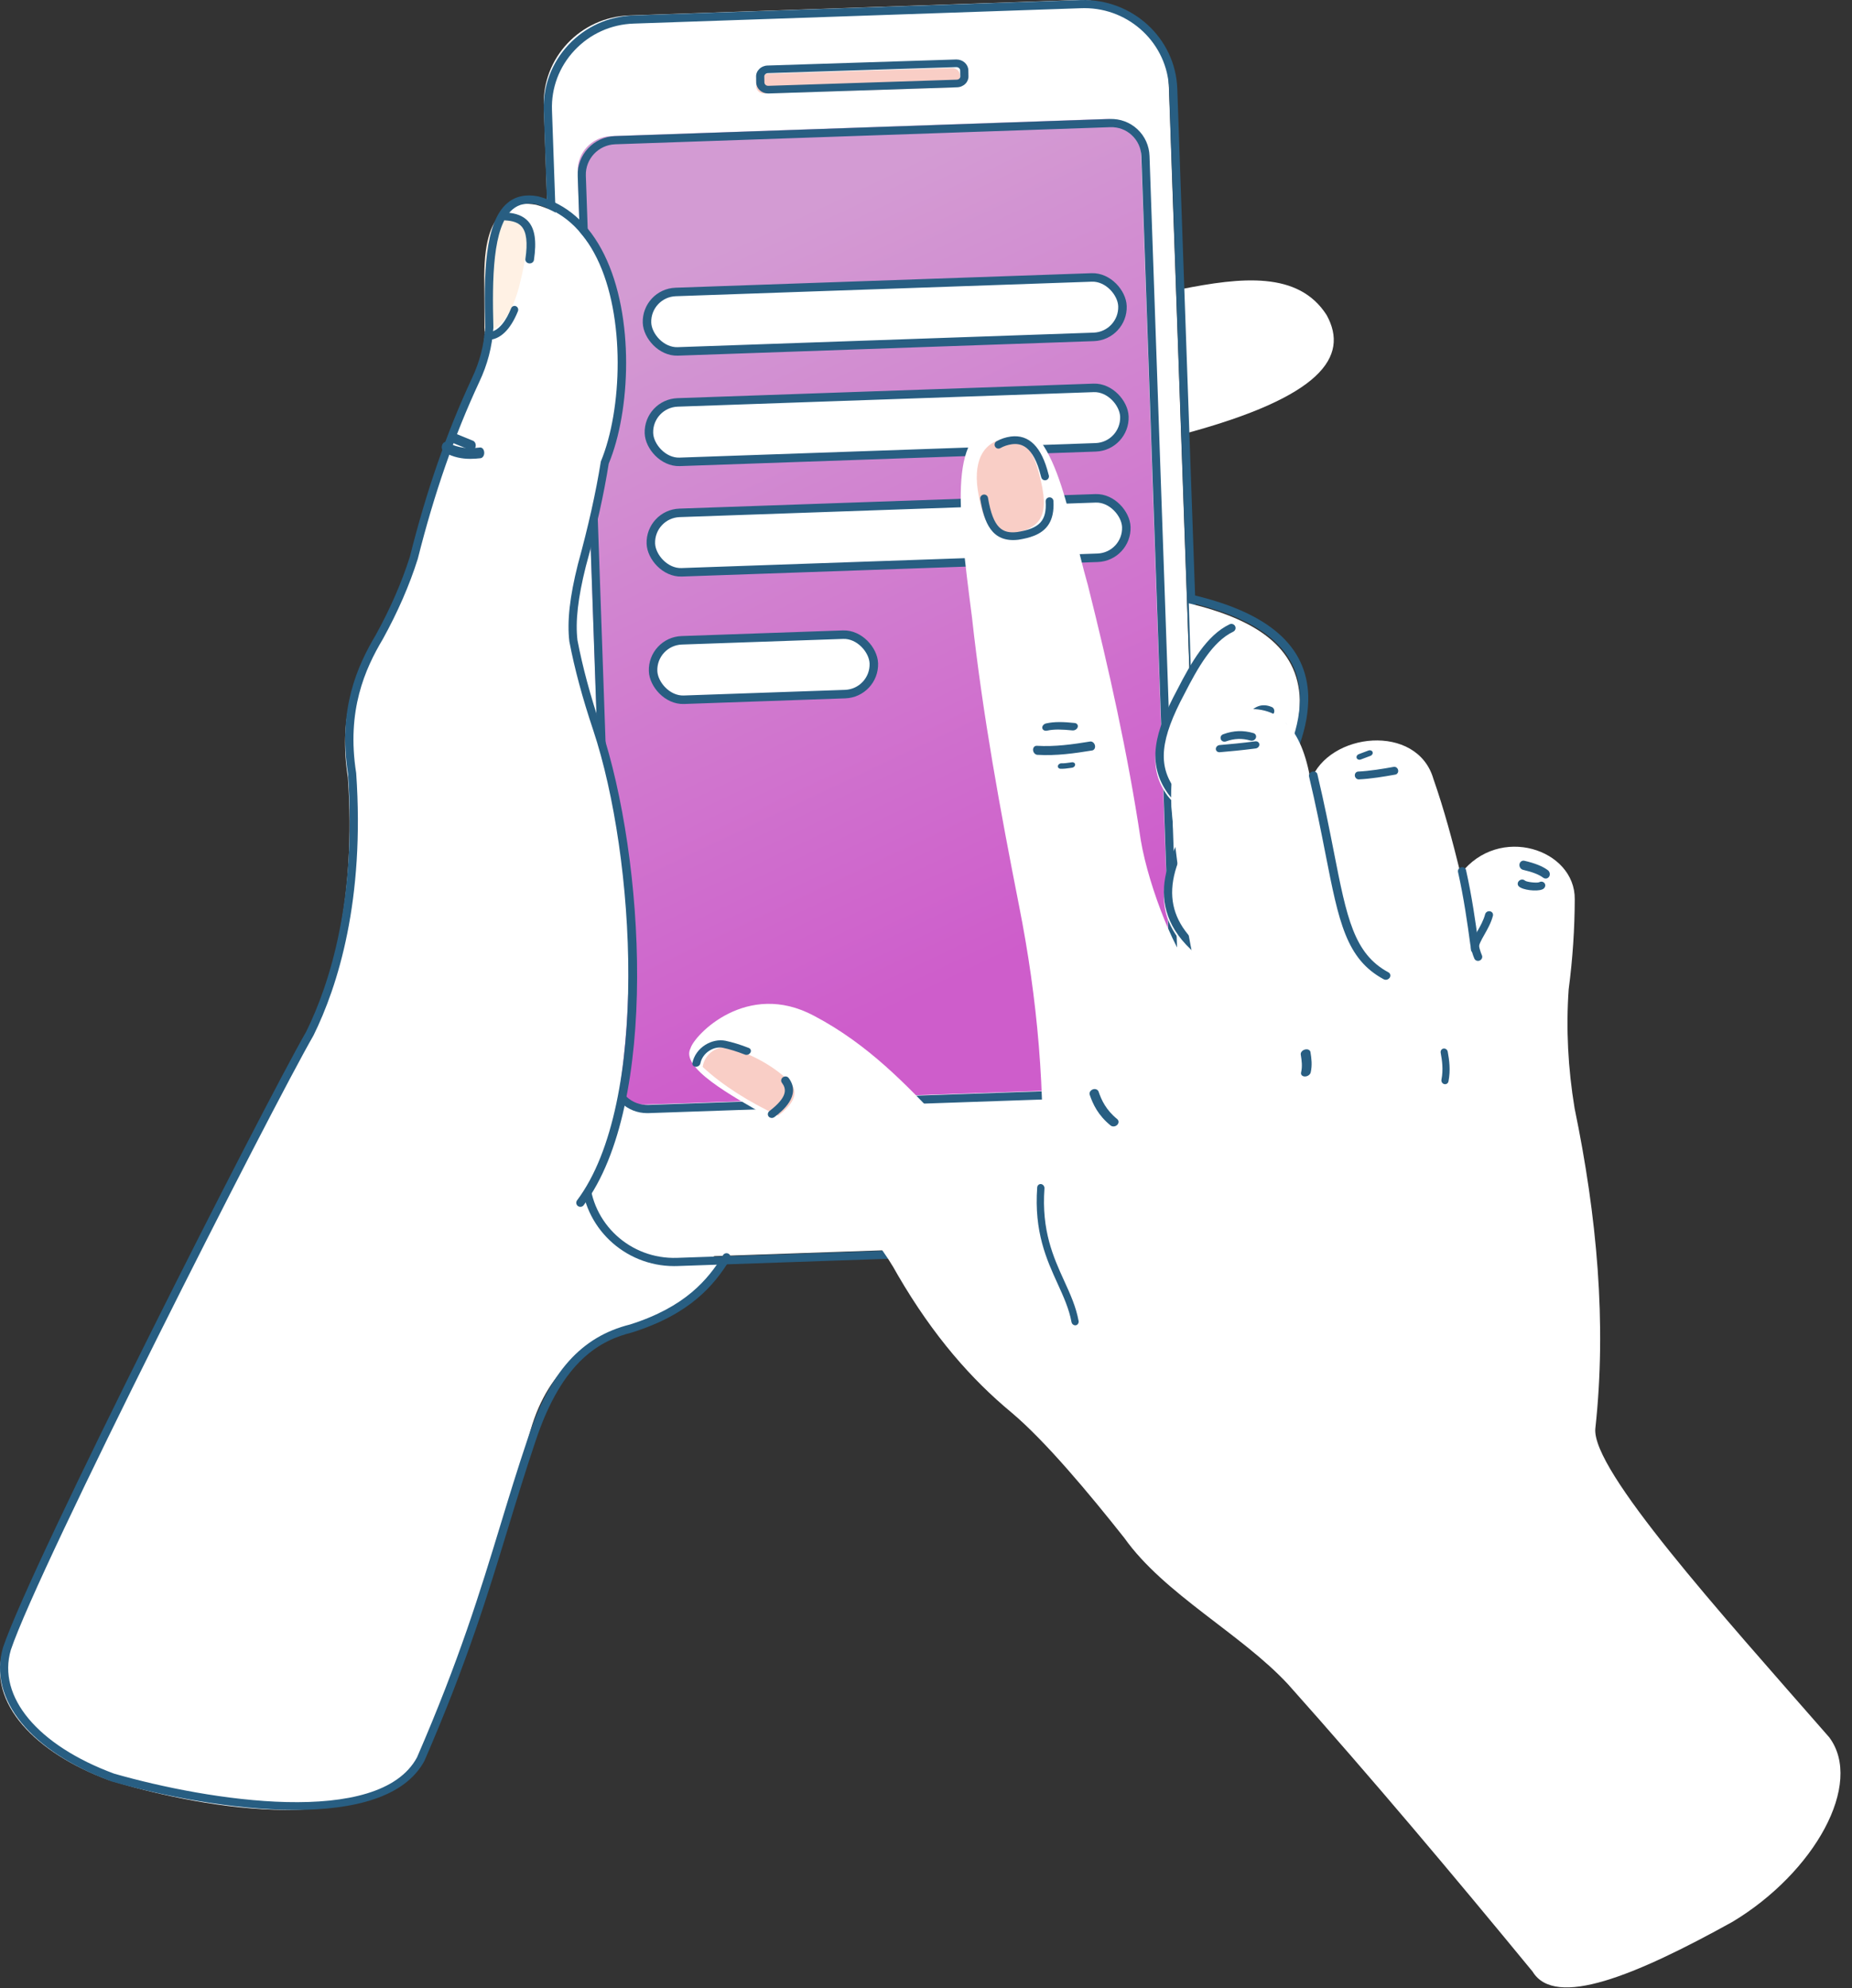 <svg xmlns:xlink="http://www.w3.org/1999/xlink" xmlns="http://www.w3.org/2000/svg" version="1.1" viewBox="0 0 218 234" height="234px" width="218px">
    
    <rect x="0" y="0" width="218" height="234" fill="#333333" stroke="none"/>
    
    <title>E066D0EB-DC4C-4920-B839-D3C8F501A447</title>
    <desc>Created with sketchtool.</desc>
    <defs>
        <linearGradient id="linearGradient-1" y2="9.257%" x2="38.645%" y1="87.961%" x1="61.102%">
            <stop offset="0%" stop-color="#CE5DCB"></stop>
            <stop offset="100%" stop-color="#D39BD3"></stop>
        </linearGradient>
        <polygon points="0.385 0.334 18.8 0.334 18.8 19.121 0.385 19.121" id="path-2"></polygon>
        <polygon points="0 0.865 104.566 0.865 104.566 199 0 199" id="path-4"></polygon>
    </defs>
    <g fill-rule="evenodd" fill="none" stroke-width="1" stroke="none" id="Page-1">
        <g transform="translate(-226, -1071)" id="How-It-Works">
            <g transform="translate(226, 1071)" id="Group-5">
                <g id="Group-66">
                    <path fill="#FFFFFF" id="Fill-1" d="M68.874,140.325 C76.446,127.745 74.528,100.472 69.782,86.239 C68.542,82.544 67.604,79.094 66.984,75.859 C66.681,73.271 67.172,70.223 67.979,67.003 C69.09,62.963 70.042,58.909 70.691,54.869 C74.24,46.372 73.922,27.078 62.758,24.102 C57.147,23.009 56.873,30.874 57.089,39.068 C56.931,41.383 56.339,43.41 55.474,45.236 C52.3,52.036 49.993,59.024 48.204,66.126 C47.223,69.231 45.853,72.337 44.136,75.442 C41.569,79.741 39.867,84.658 40.949,91.487 C41.929,105.634 39.088,115.712 35.972,122.038 C30.65,131.282 3.59,184.635 0.33,194.339 C-1.459,200.464 4.21,206.315 12.778,209.478 C22.471,212.483 42.795,216.508 49.012,207.336 C56.512,190.831 58.604,181.687 62.066,169.812 C63.897,161.66 68.614,158.196 73.764,156.7 C80.629,154.529 83.298,151.108 85,148.333 L68.874,140.325 Z"></path>
                    <path fill="#FFFFFF" id="Fill-3" d="M139.008,34.036 C146.101,32.626 152.845,31.877 156.166,37.09 C158.864,42.012 155.441,46.712 139.589,51 C139.531,50.896 138.921,34.052 139.008,34.036"></path>
                    <path fill="#FFFFFF" id="Fill-5" d="M64.006,12.5 L68.419,138.027 C68.621,143.728 73.466,148.195 79.235,147.993 L131.899,146.184 C137.667,145.997 142.195,141.201 141.994,135.5 L137.581,9.973 C137.379,4.272 132.534,-0.195 126.765,0.007 L74.101,1.816 C68.333,2.003 63.805,6.799 64.006,12.5"></path>
                    <path fill="#285E82" id="Fill-7" d="M127.648,0.959 C127.529,0.959 127.412,0.962 127.293,0.966 L74.605,2.776 C71.93,2.863 69.453,3.982 67.628,5.925 C65.823,7.848 64.88,10.349 64.974,12.965 L69.388,138.527 C69.58,143.959 74.184,148.223 79.709,148.03 L132.394,146.22 C135.07,146.133 137.547,145.015 139.372,143.073 C141.177,141.148 142.119,138.649 142.027,136.032 L137.612,10.471 C137.423,5.157 132.987,0.959 127.648,0.959 M79.348,149 C73.493,149 68.628,144.395 68.422,138.56 L64.007,13 C63.905,10.125 64.94,7.38 66.923,5.267 C68.924,3.137 71.64,1.909 74.573,1.814 L127.258,0.004 C133.271,-0.155 138.367,4.474 138.579,10.438 L142.993,135.999 C143.094,138.872 142.06,141.618 140.078,143.73 C138.077,145.861 135.36,147.088 132.427,147.183 L79.742,148.993 C79.611,148.997 79.48,149 79.348,149"></path>
                    <path fill="url(#linearGradient-1)" id="Fill-9" d="M68.002,20.19 L71.687,126.11 C71.76,128.341 73.629,130.082 75.857,129.997 L134.112,127.981 C136.341,127.896 138.069,126.024 137.998,123.808 L134.313,17.888 C134.242,15.659 132.369,13.918 130.157,14.003 L71.901,16.019 C69.673,16.104 67.931,17.974 68.002,20.19"></path>
                    <path fill="#285E82" id="Fill-11" d="M68.96,20.657 L72.647,126.611 C72.677,127.557 73.073,128.431 73.759,129.077 C74.457,129.73 75.365,130.067 76.322,130.033 L134.615,128.018 C136.567,127.943 138.103,126.293 138.04,124.34 L134.353,18.388 C134.323,17.443 133.927,16.566 133.237,15.92 C132.544,15.268 131.651,14.938 130.691,14.967 L72.398,16.982 C70.44,17.057 68.897,18.708 68.96,20.658 L68.96,20.657 Z M76.181,131 C75.033,131 73.947,130.571 73.106,129.782 C72.231,128.96 71.728,127.846 71.689,126.644 L68.002,20.689 C67.922,18.21 69.88,16.114 72.364,16.018 L130.656,14.003 C131.845,13.962 133.009,14.387 133.892,15.215 C134.768,16.036 135.271,17.152 135.311,18.355 L138.998,124.308 C139.076,126.79 137.127,128.886 134.651,128.982 L76.358,130.997 C76.298,130.999 76.239,131 76.181,131 L76.181,131 Z"></path>
                    <path fill="#F9CEC6" id="Fill-13" d="M104.354,133.596 L100.551,137.338 C99.778,138.096 99.823,139.292 100.657,140.007 L104.741,143.488 C105.561,144.204 106.871,144.162 107.647,143.406 L111.448,139.664 C112.222,138.893 112.178,137.71 111.342,136.994 L107.258,133.5 C106.439,132.798 105.129,132.84 104.354,133.596"></path>
                    <path fill="#285E82" id="Fill-15" d="M104.213,133.384 L100.415,137.149 C100.134,137.426 99.985,137.789 100,138.169 C100.013,138.554 100.189,138.913 100.496,139.178 L104.576,142.679 C105.204,143.23 106.188,143.2 106.781,142.617 L110.577,138.853 C111.167,138.263 111.133,137.373 110.498,136.824 L106.416,133.309 C105.793,132.769 104.806,132.804 104.213,133.384 M105.642,144 C105.013,144 104.386,143.787 103.895,143.358 L99.818,139.858 C99.313,139.422 99.024,138.834 99.001,138.2 C98.979,137.568 99.223,136.97 99.69,136.512 L103.489,132.747 C104.451,131.799 106.071,131.747 107.096,132.628 L111.178,136.144 C112.222,137.047 112.279,138.515 111.307,139.486 L107.507,143.254 C107.002,143.749 106.322,144 105.642,144"></path>
                    <path fill="#F9CEC6" id="Fill-17" d="M89.001,9.533 L89.016,10.208 C89.045,10.661 89.461,11.013 89.963,11 L112.123,10.299 C112.625,10.285 113.027,9.909 112.999,9.454 L112.984,8.78 C112.955,8.338 112.539,7.989 112.037,8 L89.877,8.689 C89.375,8.701 88.973,9.09 89.001,9.533"></path>
                    <path fill="#285E82" id="Fill-19" d="M112.579,7.899 L112.568,7.899 L90.377,8.61 C90.261,8.613 90.15,8.661 90.071,8.742 C89.995,8.818 89.958,8.912 89.963,9.007 L89.965,9.025 L89.979,9.721 C89.992,9.931 90.186,10.101 90.42,10.101 L90.433,10.101 L112.622,9.376 C112.745,9.374 112.854,9.325 112.933,9.246 C113.006,9.172 113.042,9.077 113.035,8.978 L113.022,8.263 C113.009,8.068 112.811,7.899 112.579,7.899 L112.579,7.899 Z M90.423,11 C89.672,11 89.061,10.461 89.016,9.756 L89.002,9.05 C88.983,8.712 89.111,8.387 89.363,8.134 C89.614,7.875 89.973,7.721 90.346,7.711 L112.538,7 L112.579,7 C113.327,7 113.938,7.533 113.984,8.228 L113.998,8.944 C114.018,9.27 113.892,9.6 113.641,9.854 C113.39,10.11 113.029,10.265 112.655,10.275 L90.464,11 L90.423,11 Z"></path>
                    <path fill="#FFFFFF" id="Fill-21" d="M143.451,111.477 L145.544,111.665 L147.533,111 C151.184,117.825 152.683,124.345 148.366,126.415 C143.972,128.076 141.463,126.01 140.468,122.626 C139.281,118.78 140.379,115.018 143.451,111.477"></path>
                    <path fill="#285E82" id="Fill-23" d="M145.992,128 C145.145,128 144.367,127.829 143.664,127.487 C142.189,126.773 141.09,125.314 140.491,123.266 C139.278,119.326 140.314,115.415 143.573,111.651 C143.75,111.444 144.066,111.422 144.274,111.593 C144.483,111.766 144.51,112.073 144.333,112.276 C141.304,115.776 140.334,119.38 141.447,122.993 C141.969,124.777 142.888,126.03 144.106,126.619 C145.329,127.212 146.872,127.164 148.684,126.476 C149.67,126.002 150.344,125.239 150.706,124.162 C151.587,121.539 150.48,117.117 147.594,111.711 C147.466,111.473 147.561,111.179 147.804,111.056 C148.046,110.931 148.347,111.022 148.475,111.26 C150.605,115.251 152.887,120.782 151.651,124.464 C151.207,125.785 150.344,126.761 149.084,127.365 C147.966,127.788 146.936,128 145.992,128"></path>
                    <path fill="#FFFFFF" id="Fill-25" d="M23,149.28 C26.243,139.612 31.326,130.876 36.596,121.668 C39.68,115.364 42.493,105.325 41.522,91.232 C40.451,84.429 42.136,79.53 44.678,75.248 C46.377,72.153 47.734,69.059 48.705,65.965 C50.476,58.891 52.76,51.929 55.902,45.156 C56.759,43.336 57.344,41.316 57.502,39.012 C57.287,30.848 57.559,23.013 63.114,24.102 C74.167,27.066 74.481,46.287 70.968,54.751 C70.325,58.777 69.383,62.816 68.283,66.839 C67.484,70.049 66.999,73.085 67.299,75.663 C67.912,78.886 68.84,82.322 70.068,86.003 C74.909,101.872 74.938,119.661 72.011,133.427 L57.344,168 L23,149.28 Z"></path>
                    <path fill="#FFF1E4" id="Fill-27" d="M57.029,39 C59.038,38.986 60.378,36.511 61.119,33.675 C62.725,27.336 62.152,25.167 59.263,25 C57.935,25.973 57.029,28.059 57,32.438 L57.029,39 Z"></path>
                    <path fill="#285E82" id="Fill-29" d="M34.713,213 C27.365,213 19.029,211.336 13.133,209.649 C3.589,206.125 -1.417,199.946 0.351,193.894 C3.696,183.925 31.079,130.039 36.05,121.398 C38.848,115.713 41.985,105.809 40.966,91.085 C39.757,83.463 42.072,78.343 44.222,74.74 C45.94,71.625 47.298,68.516 48.246,65.514 C50.198,57.743 52.588,50.874 55.54,44.541 C56.454,42.611 56.969,40.649 57.112,38.537 C56.949,32.402 57.016,26.179 59.722,23.898 C60.676,23.089 61.899,22.827 63.36,23.111 C66.722,24.007 69.322,26.308 71.123,29.956 C74.736,37.28 74.209,48.436 71.65,54.572 C71.087,58.161 70.195,62.151 68.956,66.665 C68.028,70.367 67.715,73.13 67.974,75.348 C68.579,78.502 69.489,81.88 70.752,85.643 C75.895,101.112 77.605,129.972 68.704,141.837 C68.541,142.051 68.24,142.092 68.026,141.933 C67.813,141.774 67.769,141.471 67.93,141.257 C76.514,129.815 74.791,100.858 69.834,85.948 C68.559,82.145 67.637,78.725 67.019,75.495 C66.739,73.122 67.06,70.249 68.021,66.42 C69.253,61.931 70.137,57.974 70.725,54.312 C73.247,48.235 73.641,37.239 70.256,30.383 C68.583,26.994 66.189,24.864 63.14,24.049 C61.999,23.83 61.077,24.019 60.347,24.633 C57.967,26.64 57.928,32.871 58.077,38.557 C57.924,40.836 57.382,42.913 56.415,44.951 C53.491,51.224 51.122,58.039 49.175,65.776 C48.2,68.867 46.819,72.034 45.06,75.218 C42.985,78.697 40.76,83.617 41.926,90.976 C42.965,105.957 39.769,116.032 36.904,121.852 C31.926,130.503 4.601,184.267 1.272,194.182 C-0.334,199.691 4.438,205.41 13.434,208.732 C24.554,211.915 44.624,215.106 49.089,206.813 C54.084,195.296 56.523,187.289 58.882,179.545 C59.879,176.27 60.911,172.883 62.114,169.317 C64.713,161.452 68.427,157.307 74.159,155.874 C80.651,153.82 83.336,150.596 85.104,147.716 C85.244,147.485 85.541,147.416 85.769,147.554 C85.997,147.694 86.068,147.991 85.929,148.218 C84.068,151.252 81.247,154.644 74.423,156.803 C70.775,157.714 66.215,159.985 63.032,169.621 C61.832,173.178 60.803,176.558 59.807,179.825 C57.441,187.595 54.993,195.63 49.957,207.232 C47.647,211.53 41.616,213 34.713,213"></path>
                    <g transform="translate(138, 32)" id="Group-33">
                        <mask fill="white" id="mask-3">
                            
                        </mask>
                        <g id="Clip-32"></g>
                        <path mask="url(#mask-3)" fill="#285E82" id="Fill-31" d="M1.421,19.121 C1.209,19.121 1.015,18.98 0.958,18.765 C0.891,18.51 1.042,18.248 1.298,18.18 C10.627,15.703 15.891,12.964 17.391,9.81 C18.035,8.453 17.987,6.991 17.241,5.34 C14.464,-0.057 7.961,0.975 0.975,2.623 C0.711,2.681 0.458,2.524 0.398,2.267 C0.338,2.008 0.498,1.753 0.754,1.691 C8.124,-0.047 14.998,-1.109 18.104,4.924 C18.982,6.87 19.028,8.595 18.255,10.221 C16.628,13.645 11.161,16.551 1.544,19.105 C1.504,19.115 1.461,19.121 1.421,19.121"></path>
                    </g>
                    <path fill="#FFFFFF" id="Fill-34" d="M147.943,93 C151.203,95.702 151.863,100.666 149.888,107.876 C148.616,113.835 144.243,115.67 140.571,112.384 C134.648,107.321 136.93,101.448 141.361,95.531 C143.848,96.385 146.042,95.546 147.943,93"></path>
                    <path fill="#F9CEC6" id="Fill-36" d="M150.87,104.488 C151.166,102.734 151.166,100.437 148.514,100 C146.637,100.029 145.762,102.339 145,104.898 C147.611,106.272 149.628,107.339 149.374,110 L150.87,104.488 Z"></path>
                    <path fill="#285E82" id="Fill-38" d="M144.819,114 C143.438,114 142.031,113.404 140.745,112.251 C134.055,106.53 137.618,99.884 141.472,94.732 C141.63,94.52 141.936,94.47 142.157,94.628 C142.375,94.784 142.423,95.083 142.264,95.295 C136.833,102.555 136.574,107.415 141.4,111.542 C142.873,112.86 144.483,113.327 145.95,112.871 C147.843,112.278 149.293,110.243 149.922,107.286 C151.843,100.265 151.242,95.414 148.139,92.84 C147.931,92.669 147.906,92.368 148.082,92.169 C148.261,91.966 148.571,91.943 148.773,92.114 C152.189,94.946 152.897,100.125 150.877,107.506 C150.179,110.784 148.491,113.079 146.252,113.781 C145.78,113.927 145.302,114 144.819,114"></path>
                    <path fill="#285E82" id="Fill-40" d="M57.434,40 C57.195,40 57.003,39.802 57,39.553 C56.997,39.303 57.19,39.1 57.43,39.097 C58.754,39.084 59.648,37.556 60.166,36.275 C60.26,36.044 60.518,35.94 60.734,36.035 C60.955,36.13 61.059,36.394 60.966,36.625 C60.079,38.82 58.859,39.987 57.437,40 L57.434,40 Z"></path>
                    <path fill="#285E82" id="Fill-42" d="M62.347,31 C62.325,31 62.302,30.999 62.279,30.996 C62,30.961 61.805,30.726 61.843,30.471 C62.127,28.553 61.98,27.301 61.386,26.642 C60.999,26.21 60.393,25.987 59.479,25.94 C59.2,25.926 58.984,25.706 59.001,25.449 C59.018,25.19 59.258,24.95 59.535,25.009 C60.736,25.07 61.599,25.41 62.173,26.048 C62.965,26.932 63.181,28.376 62.851,30.596 C62.817,30.83 62.598,31 62.347,31"></path>
                    <path fill="#285E82" id="Fill-44" d="M150.391,105 C150.364,105 150.337,104.997 150.308,104.993 C150.047,104.951 149.873,104.719 149.918,104.475 C150.155,103.213 150.053,102.316 149.606,101.731 C149.264,101.283 148.713,101.008 147.922,100.89 C147.551,100.905 147.157,101.06 146.808,101.364 C146.614,101.533 146.312,101.521 146.129,101.342 C145.948,101.16 145.958,100.877 146.153,100.709 C146.675,100.254 147.292,100.016 147.985,100 C149.115,100.16 149.894,100.567 150.387,101.211 C150.991,102 151.146,103.119 150.864,104.63 C150.824,104.848 150.62,105 150.391,105"></path>
                    <path fill="#285E82" id="Fill-46" d="M145.524,107 C145.443,107 145.364,106.973 145.29,106.918 C145.036,106.724 144.764,106.542 144.482,106.354 L144.263,106.209 C144.028,106.05 143.933,105.667 144.051,105.352 C144.168,105.034 144.455,104.914 144.687,105.065 L144.904,105.211 C145.202,105.41 145.49,105.602 145.758,105.804 C145.987,105.98 146.068,106.369 145.939,106.676 C145.849,106.882 145.689,107 145.524,107"></path>
                    <path fill="#285E82" id="Fill-48" d="M149.539,111 C149.525,111 149.511,110.999 149.495,110.997 C149.252,110.972 149.076,110.754 149.102,110.512 C149.277,108.802 148.229,107.9 146.233,106.835 C146.019,106.719 145.937,106.451 146.052,106.234 C146.167,106.017 146.435,105.939 146.647,106.051 C148.468,107.024 150.224,108.178 149.977,110.602 C149.953,110.831 149.763,111 149.539,111"></path>
                    <path fill="#285E82" id="Fill-50" d="M55.364,54 C54.398,54 53.349,53.828 52.288,53.213 C52.044,53.071 51.934,52.699 52.041,52.38 C52.15,52.059 52.433,51.912 52.676,52.055 C53.996,52.82 55.338,52.797 56.477,52.665 C56.769,52.631 56.975,52.895 56.998,53.243 C57.02,53.59 56.825,53.896 56.559,53.926 C56.18,53.968 55.779,54 55.364,54"></path>
                    <path fill="#285E82" id="Fill-52" d="M55.519,53 C55.469,53 55.417,52.99 55.366,52.969 L53.327,52.134 C53.076,52.03 52.94,51.702 53.026,51.396 C53.109,51.091 53.376,50.928 53.636,51.031 L55.673,51.867 C55.924,51.969 56.06,52.3 55.974,52.604 C55.908,52.847 55.72,53 55.519,53"></path>
                    <path fill="#FFFFFF" id="Fill-54" d="M140.169,78.673 L139.935,71 C147.802,72.886 152.809,76.149 152.999,82.357 C153.057,86.258 151.393,90.176 148.868,94.09 C145.731,98.021 140.929,98.064 137.425,93.641 C135.091,90.422 135.746,87.012 138.505,81.82 C138.986,80.879 139.658,79.544 140.169,78.673"></path>
                    <path fill="#F9CEC6" id="Fill-56" d="M150.162,90.99 C150.347,91.368 147.602,95.526 147.303,94.944 C147.319,92.88 146.578,90.902 145,89.071 C146.109,86.033 147.232,83.242 149.65,84.187 C151.739,85.553 150.985,88.779 150.162,90.99"></path>
                    <path fill="#285E82" id="Fill-58" d="M143.933,97 L143.92,97 C141.612,96.994 139.345,95.742 137.537,93.47 C134.876,89.82 135.962,86.062 138.571,81.175 C140.204,77.988 142.03,74.763 144.737,73.47 C144.977,73.353 145.272,73.453 145.39,73.695 C145.507,73.935 145.406,74.225 145.162,74.342 C142.731,75.502 141.002,78.572 139.44,81.62 C136.562,87.009 136.258,90.062 138.318,92.887 C139.926,94.906 141.921,96.028 143.923,96.032 C145.822,96.017 147.586,95.071 148.992,93.317 C151.744,89.069 153.071,85.334 153.02,81.942 C152.853,76.553 148.652,72.956 140.175,70.954 C139.912,70.892 139.75,70.631 139.813,70.371 C139.875,70.112 140.135,69.952 140.403,70.013 C149.371,72.13 153.817,76.026 153.998,81.921 C154.053,85.516 152.675,89.425 149.788,93.879 C148.164,95.905 146.095,97 143.933,97"></path>
                    <path fill="#285E82" id="Fill-60" d="M147.608,96 L147.604,96 C147.389,95.997 147.214,95.77 147.216,95.489 C147.227,93.85 146.841,92.267 146.068,90.791 C145.946,90.558 145.993,90.244 146.172,90.088 C146.353,89.929 146.595,89.991 146.716,90.224 C147.581,91.874 148.013,93.649 148,95.498 C147.997,95.776 147.823,96 147.608,96"></path>
                    <path fill="#285E82" id="Fill-62" d="M145.44,89 C145.389,89 145.338,88.99 145.288,88.969 C145.059,88.873 144.943,88.585 145.028,88.327 C145.136,87.997 145.248,87.666 145.359,87.342 L145.554,86.77 C146.063,85.375 147.247,82.146 149.716,83.212 C149.943,83.31 150.058,83.6 149.971,83.858 C149.883,84.118 149.627,84.242 149.404,84.148 C148.196,83.619 147.348,84.463 146.37,87.14 L146.179,87.703 C146.069,88.025 145.958,88.349 145.852,88.673 C145.786,88.876 145.618,89 145.44,89"></path>
                    <path fill="#285E82" id="Fill-64" d="M150.532,92 C150.469,92 150.405,91.989 150.343,91.968 C150.068,91.866 149.93,91.573 150.035,91.311 C151.021,88.832 151.201,86.906 150.554,85.746 C150.416,85.499 150.515,85.19 150.774,85.058 C151.029,84.931 151.355,85.019 151.493,85.268 C152.298,86.717 152.144,88.87 151.029,91.672 C150.95,91.875 150.747,92 150.532,92"></path>
                </g>
                <rect rx="3.5" height="7" width="56" y="46.501" x="76.369" transform="translate(104.369, 50.001) rotate(-2) translate(-104.369, -50.001)" fill="#FFFFFF" stroke="#285E82" id="Rectangle-Copy-5"></rect>
                <rect rx="3.5" height="7" width="56" y="59.499" x="76.596" transform="translate(104.596, 62.999) rotate(-2) translate(-104.596, -62.999)" fill="#FFFFFF" stroke="#285E82" id="Rectangle-Copy-6"></rect>
                <rect rx="3.5" height="7" width="26" y="75.02" x="76.867" transform="translate(89.867, 78.52) rotate(-2) translate(-89.867, -78.52)" fill="#FFFFFF" stroke="#285E82" id="Rectangle-Copy-7"></rect>
                <g transform="translate(145.5, 143.5) rotate(-22) translate(-145.5, -143.5) translate(93, 44)" id="Group-48">
                    <path fill="#FFFFFF" id="Fill-1" d="M51.698,194.655 C47.289,180.614 42.714,166.56 37.668,152.506 C34.784,144.94 28.13,137.223 26.258,129.34 C24.387,122.962 21.919,115.286 19.465,110.661 C16.582,105.318 14.322,98.94 13.13,90.698 C12.797,87.771 11.965,84.789 10.939,82.967 C7.986,77.486 7.709,71.591 6.198,67.959 C2.718,63.611 -1.455,58.42 0.5,56.777 C1.512,55.493 9.664,51.807 15.403,58.669 C24.858,69.838 24.747,83.243 32.511,87.785 C37.363,77.265 40.566,66.578 42.631,55.756 C44.78,44.546 47.068,33.335 50.228,22.125 C53.611,9.162 55.968,0.547 61.999,2.204 C68.21,3.708 65.243,14.781 64.286,23.754 C62.886,33.819 61.222,43.883 58.81,53.947 C57.576,59.552 57.576,68.512 58.852,70.818 C58.838,72.419 59.351,68.057 61.111,60.767 C61.763,58.061 62.595,54.969 63.621,51.628 C66.005,45.043 68.903,42.682 74.989,43.993 C79.897,44.96 81.352,48.77 79.966,54.941 C84.083,50.385 94.148,53.326 93.455,60.132 C93.275,63.915 92.804,67.794 92.235,71.701 C98.64,67.932 105.835,74.076 103.575,79.502 C102.272,82.704 100.733,85.894 98.931,89.083 C96.907,93.238 95.382,97.656 94.342,102.308 C92.027,115.023 88.409,127.145 82.475,138.189 C80.271,142.58 87.937,163.592 94.398,182.16 C96.158,188.773 86.828,196.27 75.724,198.037 C62.692,199.638 52.516,199.694 51.698,194.655"></path>
                    <path fill="#F9CEC6" id="Fill-3" d="M7.096,68 C9.076,67.442 10.34,66.604 9.919,64.995 C9.048,62.749 7.054,60.158 4.764,58.443 C3.627,57.617 1.815,57.963 1,59.345 C2.376,62.258 4.455,65.143 7.096,68"></path>
                    <g id="Group-7">
                        <mask fill="white" id="mask-5">
                            
                        </mask>
                        <g id="Clip-6"></g>
                        <path mask="url(#mask-5)" fill="#285E82" id="Fill-5" d="M7.515,54.476 C7.465,54.476 7.415,54.476 7.367,54.477 C4.221,54.522 1.741,55.922 1.329,56.445 C-0.329,57.858 4.047,63.35 6.943,66.984 C6.969,67.017 7.056,67.135 7.072,67.175 C7.669,68.619 8.082,70.427 8.519,72.339 C9.214,75.39 10.004,78.849 11.777,82.155 C12.812,83.999 13.668,87.032 14.012,90.061 C15.091,97.557 17.14,104.044 20.272,109.878 C22.259,113.637 24.484,119.781 27.079,128.666 C28.133,133.118 30.755,137.581 33.292,141.897 C35.208,145.155 37.189,148.527 38.44,151.818 C42.814,164.057 47.127,177.075 52.428,194.036 C53.275,199.22 65.4,198.395 75.874,197.101 C83.105,195.944 89.933,192.155 92.845,187.675 C94.151,185.667 94.583,183.631 94.094,181.786 L92.544,177.33 C86.164,158.988 80.136,141.664 82.244,137.445 C87.639,127.36 91.492,115.656 94.03,101.654 C95.08,96.929 96.631,92.441 98.641,88.295 C100.409,85.151 101.958,81.944 103.258,78.732 C104.162,76.557 103.428,74.01 101.393,72.241 C99.519,70.614 96.096,69.444 92.621,71.496 C92.468,71.589 92.276,71.583 92.128,71.484 C91.979,71.383 91.903,71.207 91.926,71.032 C92.61,66.318 92.985,62.759 93.138,59.495 C93.405,56.853 91.935,54.567 89.205,53.358 C86.519,52.17 82.668,52.225 80.503,54.63 C80.361,54.788 80.132,54.829 79.947,54.733 C79.76,54.635 79.661,54.425 79.706,54.219 C80.496,50.696 80.32,48.024 79.183,46.28 C78.348,45 77.015,44.194 75.108,43.817 C69.514,42.602 66.693,44.532 64.306,51.162 C62.425,56.834 61.083,63.312 59.898,69.028 L59.673,70.109 C59.788,70.181 59.883,70.233 60.033,70.216 C61.041,70.204 62.908,67.824 63.632,61.496 C63.909,58.99 64.19,56.787 64.491,54.765 C64.527,54.511 64.748,54.327 65.016,54.375 C65.269,54.411 65.443,54.647 65.405,54.9 C65.107,56.912 64.828,59.103 64.552,61.6 C63.75,68.612 61.623,71.122 60.045,71.142 C58.938,71.178 58.159,70.114 57.912,68.358 C57.343,63.217 57.583,58.133 58.623,53.231 C60.718,44.447 62.398,35.14 64.074,23.04 C64.244,21.434 64.485,19.722 64.717,18.063 C65.748,10.715 66.813,3.118 62.145,1.98 C60.936,1.649 59.889,1.754 58.938,2.302 C55.461,4.312 53.38,12.319 50.972,21.589 C47.673,33.338 45.337,45.111 43.407,55.222 C41.199,66.847 37.887,77.369 33.287,87.39 C33.231,87.509 33.129,87.6 33.005,87.639 C32.879,87.677 32.745,87.664 32.632,87.597 C28.458,85.143 26.515,80.251 24.266,74.586 C22.23,69.455 19.921,63.641 15.464,58.351 C12.812,55.166 9.706,54.476 7.515,54.476 M63.181,199 C56.889,199 52.117,197.869 51.53,194.249 C46.248,177.364 41.939,164.357 37.571,152.138 C36.352,148.929 34.39,145.592 32.495,142.366 C29.924,137.991 27.264,133.468 26.185,128.901 C23.614,120.101 21.412,114.013 19.457,110.312 C16.272,104.385 14.19,97.799 13.093,90.18 C12.762,87.252 11.947,84.351 10.966,82.601 C9.13,79.177 8.326,75.653 7.615,72.544 C7.177,70.619 6.796,68.951 6.241,67.589 C2.341,62.693 -1.605,57.725 0.667,55.806 C1.235,55.066 4.034,53.599 7.353,53.552 C9.755,53.527 13.227,54.218 16.174,57.755 C20.727,63.159 23.064,69.047 25.127,74.243 C27.231,79.542 29.058,84.144 32.663,86.525 C37.12,76.717 40.338,66.415 42.498,55.05 C44.432,44.917 46.773,33.122 50.078,21.347 C52.92,10.411 54.846,3.597 58.475,1.501 C59.636,0.83 60.95,0.688 62.376,1.083 C67.847,2.417 66.722,10.436 65.633,18.192 C65.403,19.842 65.162,21.547 64.992,23.152 C63.311,35.297 61.627,44.633 59.527,53.434 C58.509,58.228 58.274,63.213 58.831,68.242 C58.865,68.492 58.915,68.723 58.974,68.931 L58.992,68.841 C60.182,63.099 61.529,56.592 63.43,50.86 C65.995,43.745 69.205,41.588 75.298,42.911 C77.422,43.331 78.993,44.295 79.958,45.774 C81.078,47.493 81.385,49.943 80.874,53.067 C83.17,51.428 86.548,51.166 89.58,52.512 C92.694,53.892 94.369,56.527 94.061,59.564 C93.917,62.624 93.577,65.961 92.972,70.266 C96.581,68.577 100.042,69.842 101.999,71.543 C104.34,73.576 105.171,76.536 104.115,79.083 C102.801,82.326 101.234,85.573 99.461,88.723 C97.495,92.781 95.969,97.2 94.938,101.837 C92.385,115.917 88.501,127.709 83.066,137.871 C81.14,141.729 87.663,160.481 93.418,177.026 L94.978,181.517 C95.546,183.653 95.073,185.946 93.623,188.179 C90.575,192.867 83.494,196.819 76.004,198.017 C71.571,198.565 67.084,199 63.181,199"></path>
                    </g>
                    <path fill="#285E82" id="Fill-8" d="M90.487,82 C90.224,82 90.009,81.802 90.002,81.554 C89.988,81.02 90.048,80.447 90.186,79.803 C90.786,77.468 91.536,74.421 92.035,71.389 C92.077,71.141 92.318,70.962 92.59,71.007 C92.855,71.047 93.036,71.281 92.994,71.53 C92.489,74.596 91.733,77.666 91.132,80 C91.014,80.56 90.959,81.067 90.972,81.532 C90.98,81.784 90.767,81.993 90.499,82 L90.487,82 Z"></path>
                    <path fill="#285E82" id="Fill-10" d="M90.479,81 C90.449,81 90.419,80.997 90.389,80.992 C90.129,80.946 89.959,80.712 90.009,80.471 C90.149,79.802 90.787,79.295 91.526,78.709 C92.072,78.278 92.69,77.787 93.127,77.195 C93.279,76.99 93.576,76.938 93.791,77.079 C94.01,77.217 94.066,77.495 93.916,77.698 C93.407,78.388 92.737,78.919 92.146,79.387 C91.57,79.844 91.024,80.276 90.949,80.64 C90.904,80.853 90.703,81 90.479,81"></path>
                    <path fill="#285E82" id="Fill-12" d="M79.609,80 C79.454,80 79.302,79.937 79.2,79.817 C75.985,75.946 76.828,71.561 78.361,63.597 C78.872,60.943 79.449,57.936 79.986,54.398 C80.024,54.147 80.282,53.968 80.559,54.005 C80.839,54.039 81.033,54.27 80.995,54.521 C80.456,58.075 79.876,61.091 79.364,63.753 C77.88,71.466 77.063,75.713 80.018,79.266 C80.185,79.469 80.139,79.756 79.914,79.91 C79.823,79.971 79.715,80 79.609,80"></path>
                    <path fill="#285E82" id="Fill-14" d="M30.422,104 C30.393,104 30.362,103.996 30.331,103.989 C30.103,103.934 29.96,103.69 30.01,103.444 C30.328,101.893 30.258,100.326 30.187,98.664 C30.048,95.519 29.892,91.955 32.204,87.243 C32.315,87.016 32.574,86.937 32.775,87.053 C32.981,87.172 33.06,87.449 32.951,87.672 C30.746,92.163 30.897,95.594 31.028,98.621 C31.105,100.343 31.176,101.972 30.834,103.641 C30.79,103.855 30.616,104 30.422,104"></path>
                    <path fill="#285E82" id="Fill-16" d="M101.495,76 C101.332,76 101.169,75.913 101.073,75.753 C100.761,75.232 100.158,74.665 99.232,74.018 C98.999,73.853 98.93,73.512 99.079,73.255 C99.231,72.997 99.546,72.923 99.776,73.086 C100.825,73.821 101.525,74.494 101.917,75.143 C102.07,75.4 102.005,75.741 101.773,75.909 C101.686,75.97 101.589,76 101.495,76"></path>
                    <path fill="#285E82" id="Fill-18" d="M100.451,77 C99.734,77 98.297,76.208 98.04,75.642 C97.931,75.407 98.052,75.136 98.308,75.038 C98.57,74.935 98.858,75.05 98.967,75.284 C99.1,75.516 100.118,76.068 100.436,76.079 C100.72,76.043 100.954,76.219 100.994,76.469 C101.037,76.72 100.834,76.957 100.558,76.993 C100.525,76.999 100.489,77 100.451,77"></path>
                    <path fill="#285E82" id="Fill-20" d="M89.572,58 C89.545,58 89.518,57.997 89.492,57.992 C88.173,57.718 86.644,57.375 85.299,56.909 C85.072,56.83 84.949,56.569 85.02,56.324 C85.093,56.08 85.337,55.945 85.558,56.021 C86.861,56.473 88.359,56.809 89.651,57.077 C89.884,57.126 90.037,57.369 89.992,57.622 C89.954,57.846 89.774,58 89.572,58"></path>
                    <path fill="#285E82" id="Fill-22" d="M75.502,48 C75.386,48 75.269,47.964 75.174,47.888 C74.384,47.262 73.502,46.94 72.479,46.905 C72.204,46.897 71.99,46.686 72,46.437 C72.009,46.187 72.191,45.978 72.516,46.002 C73.777,46.044 74.86,46.438 75.831,47.208 C76.036,47.371 76.058,47.657 75.877,47.846 C75.779,47.947 75.641,48 75.502,48"></path>
                    <path fill="#285E82" id="Fill-24" d="M87.608,54.85 L87.596,54.85 L86.38,54.82 C86.165,54.814 85.994,54.66 86,54.475 C86.007,54.291 86.177,54.149 86.404,54.15 L87.62,54.18 C87.835,54.186 88.006,54.34 88,54.525 C87.993,54.706 87.82,54.85 87.608,54.85"></path>
                    <path fill="#285E82" id="Fill-26" d="M75.535,49 C75.493,49 75.448,48.995 75.405,48.984 C73.841,48.579 72.459,48.163 71.314,47.809 C71.07,47.733 70.941,47.498 71.026,47.28 C71.109,47.063 71.375,46.948 71.618,47.023 C72.752,47.373 74.121,47.784 75.664,48.184 C75.911,48.249 76.053,48.478 75.982,48.7 C75.922,48.881 75.737,49 75.535,49"></path>
                    <path fill="#285E82" id="Fill-28" d="M81.419,94 C81.338,94 81.255,93.975 81.183,93.922 C80.991,93.786 80.942,93.512 81.074,93.311 C81.738,92.289 81.988,91.246 82.173,90.351 C82.22,90.112 82.444,89.952 82.669,90.013 C82.895,90.063 83.039,90.298 82.991,90.535 C82.79,91.513 82.514,92.655 81.764,93.808 C81.684,93.933 81.551,94 81.419,94"></path>
                    <path fill="#285E82" id="Fill-30" d="M66.593,87 C66.501,87 66.409,86.984 66.32,86.949 C66.03,86.836 65.915,86.567 66.067,86.348 C66.494,85.727 66.662,85.086 66.823,84.373 C66.876,84.129 67.184,83.96 67.507,84.008 C67.829,84.048 68.046,84.28 67.992,84.523 C67.82,85.282 67.625,86.026 67.121,86.759 C67.013,86.913 66.807,87 66.593,87"></path>
                    <path fill="#285E82" id="Fill-32" d="M43.446,84 C43.239,84 43.041,83.9 42.945,83.729 C42.017,82.04 41.956,80.621 42.017,79.456 C42.032,79.193 42.266,79.007 42.595,79 C42.901,79.013 43.137,79.237 43.124,79.501 C43.068,80.547 43.122,81.82 43.946,83.316 C44.077,83.554 43.961,83.84 43.685,83.954 C43.608,83.984 43.527,84 43.446,84"></path>
                    <path fill="#285E82" id="Fill-34" d="M57.545,42 C57.516,42 57.489,41.997 57.461,41.99 C55.442,41.534 53.304,41.009 51.286,40.048 C51.054,39.936 50.94,39.62 51.032,39.341 C51.126,39.064 51.387,38.929 51.625,39.038 C53.566,39.962 55.655,40.477 57.629,40.923 C57.877,40.978 58.038,41.263 57.992,41.559 C57.951,41.818 57.76,42 57.545,42"></path>
                    <path fill="#285E82" id="Fill-36" d="M54.624,43 C54.588,43 54.552,42.995 54.515,42.987 L54.3,42.935 C53.915,42.84 53.551,42.752 53.194,42.587 C53.012,42.503 52.947,42.312 53.048,42.161 C53.15,42.009 53.379,41.956 53.56,42.039 C53.843,42.17 54.152,42.245 54.51,42.332 L54.733,42.386 C54.93,42.436 55.044,42.611 54.984,42.777 C54.935,42.912 54.786,43 54.624,43"></path>
                    <path fill="#285E82" id="Fill-38" d="M56.476,39 C56.378,39 56.28,38.977 56.191,38.93 C55.142,38.38 54.272,37.981 53.419,37.839 C53.134,37.792 52.953,37.567 53.011,37.339 C53.069,37.11 53.35,36.962 53.63,37.009 C54.644,37.178 55.616,37.615 56.762,38.221 C57.005,38.348 57.073,38.61 56.914,38.808 C56.816,38.932 56.647,39 56.476,39"></path>
                    <path fill="#F9CEC6" id="Fill-40" d="M63.876,9.397 C64.27,6.595 63.767,4.654 61.783,4.134 C59.038,3.465 57.054,5.324 56.32,9.178 C55.601,12.404 56.023,14.072 58.304,14.824 C61.688,15.439 63.264,14.632 63.876,9.397"></path>
                    <path fill="#285E82" id="Fill-42" d="M64.406,10.464 C64.151,10.464 63.946,10.264 63.946,10.012 C63.946,9.991 63.954,9.895 63.957,9.873 C63.957,9.844 63.959,9.814 63.966,9.785 C64.488,6.076 63.204,5.298 62.193,5.034 C61.707,4.916 61.233,4.888 60.78,4.949 C60.516,4.986 60.297,4.807 60.263,4.558 C60.227,4.306 60.403,4.074 60.655,4.04 C61.221,3.963 61.813,3.996 62.417,4.145 C64.513,4.689 65.338,6.631 64.875,9.918 C64.872,9.951 64.868,9.988 64.867,10 C64.867,10.253 64.66,10.464 64.406,10.464 M60.61,16 C59.991,16 59.346,15.892 58.696,15.743 C55.616,14.902 55.744,12.306 56.336,9.626 C56.389,9.379 56.631,9.227 56.884,9.277 C57.131,9.332 57.289,9.577 57.234,9.824 C56.436,13.427 57.247,14.397 58.921,14.854 C61.514,15.45 62.645,14.924 63.366,12.77 C63.447,12.53 63.709,12.4 63.947,12.481 C64.188,12.561 64.317,12.821 64.236,13.06 C63.467,15.351 62.125,16 60.61,16"></path>
                    <path fill="#285E82" id="Fill-44" d="M6.49,68 C6.278,68 6.085,67.872 6.02,67.674 C5.943,67.431 6.092,67.175 6.349,67.104 C9.037,66.358 9.173,65.403 8.952,64.568 C8.886,64.324 9.047,64.075 9.309,64.014 C9.575,63.952 9.838,64.104 9.902,64.347 C10.574,66.885 7.606,67.709 6.63,67.981 C6.582,67.993 6.535,68 6.49,68"></path>
                    <path fill="#285E82" id="Fill-46" d="M6.516,60 C6.385,60 6.252,59.954 6.158,59.864 C5.428,59.175 4.74,58.612 4.051,58.147 C3.623,57.867 3.041,57.761 2.465,57.866 C1.813,57.98 1.245,58.344 0.906,58.863 C0.773,59.064 0.478,59.13 0.248,59.023 C0.014,58.911 -0.068,58.659 0.061,58.46 C0.537,57.731 1.342,57.219 2.27,57.055 C3.12,56.905 3.988,57.065 4.646,57.496 C5.382,57.993 6.109,58.586 6.874,59.309 C7.055,59.478 7.039,59.74 6.841,59.893 C6.747,59.965 6.632,60 6.516,60"></path>
                </g>
                <rect rx="3.5" height="7" width="56" y="33.503" x="76.142" transform="translate(104.142, 37.003) rotate(-2) translate(-104.142, -37.003)" fill="#FFFFFF" stroke="#285E82" id="Rectangle"></rect>
            </g>
        </g>
    </g>
</svg>